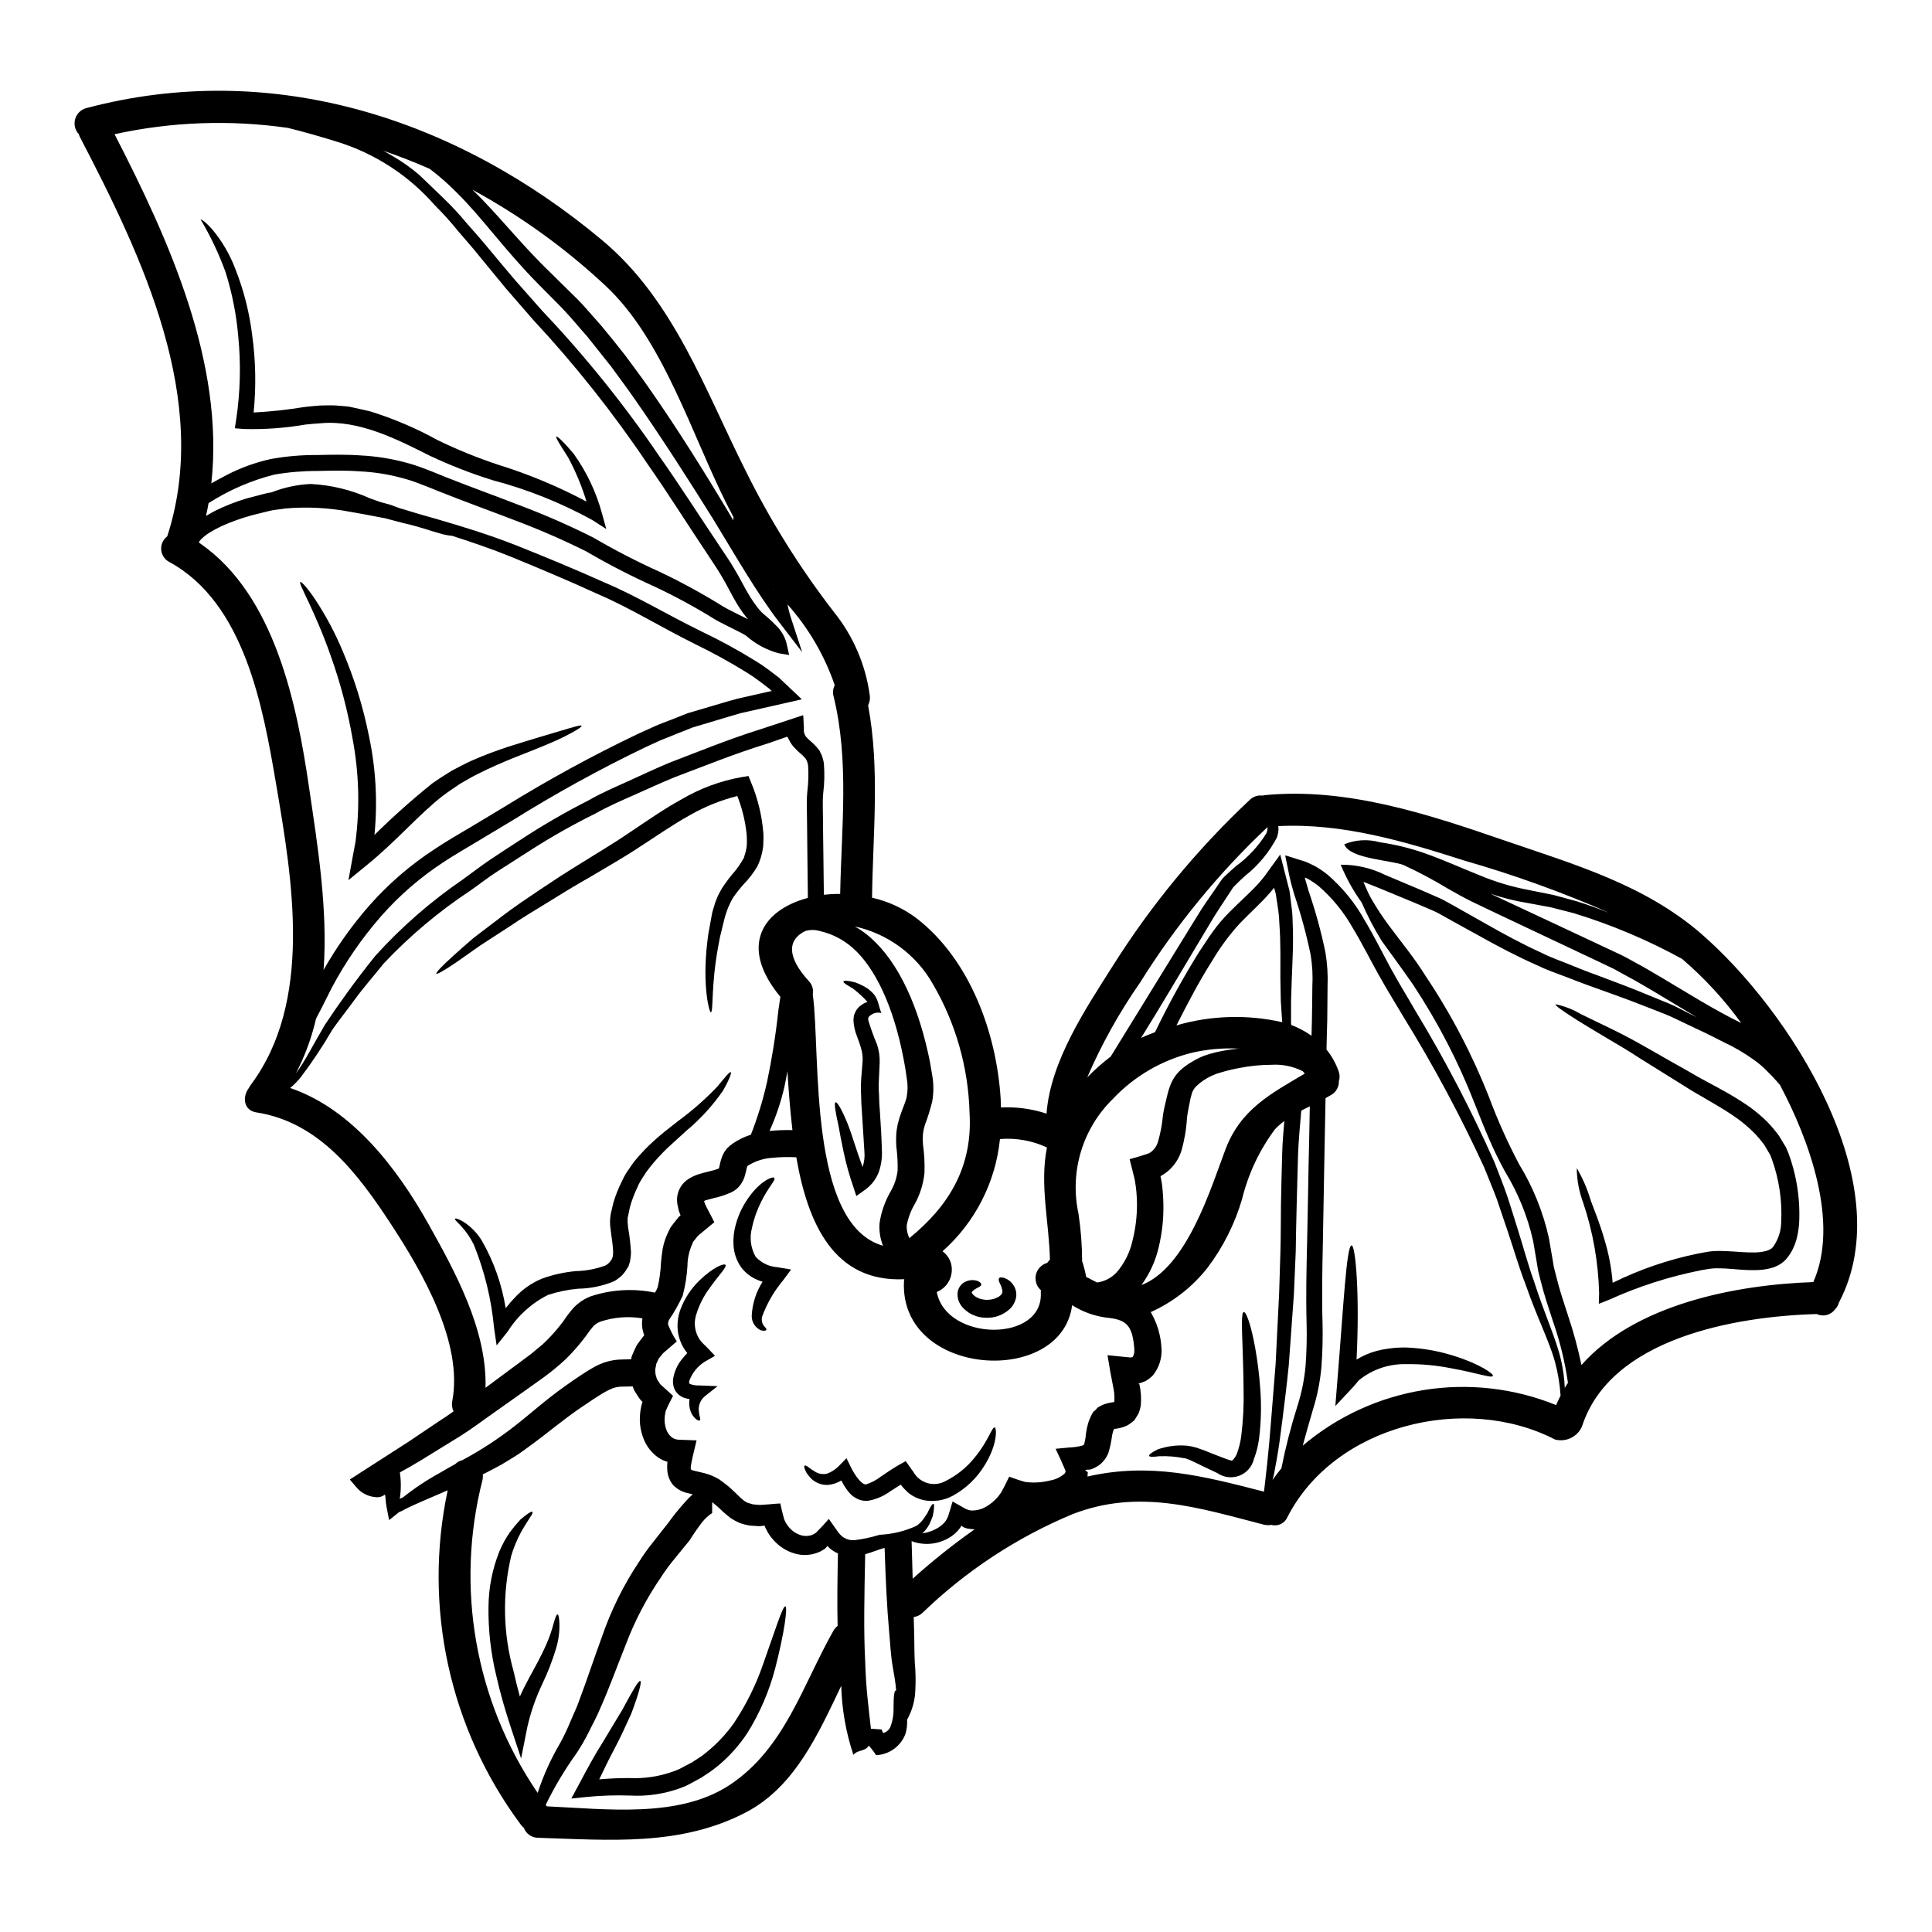 <?xml version="1.0" encoding="UTF-8"?>
<!-- Uploaded to: SVG Repo, www.svgrepo.com, Generator: SVG Repo Mixer Tools -->
<svg fill="#000000" width="800px" height="800px" version="1.1" viewBox="144 144 512 512" xmlns="http://www.w3.org/2000/svg">
 <g>
  <path d="m330.61 462.27c0 0.027-0.027-0.027 0 0.082l0.086 0.312 0.223 0.566c0.453 1.043 1.18 2.258 1.723 3.363l0.426 0.848 0.223 0.426c0 0.109-0.195 0.195-0.285 0.281l-1.328 1.102-2.598 2.148c-0.48 0.48-0.594 0.758-0.934 1.129l-0.426 0.508-0.25 0.594 0.008-0.004c-0.84 1.844-1.285 3.848-1.297 5.875-0.156 2.672-0.582 5.32-1.273 7.91-1.027 2.207-2.227 4.332-3.59 6.352-0.227 0.395-0.316 0.852-0.25 1.305 0.609 1.551 1.375 3.035 2.285 4.43-1.211 1.047-2.43 2.062-3.613 3.109-0.566 0.621-0.734 0.93-1.16 1.41l-0.676 1.473c-0.027 0.508-0.223 0.988-0.254 1.469h-0.004c-0.004 0.48 0.035 0.965 0.113 1.438 0.227 0.422 0.168 0.934 0.48 1.328l0.395 0.594c0.188 0.352 0.445 0.66 0.762 0.902 1.02 0.906 2.008 1.812 2.969 2.684-0.734 1.387-1.527 2.996-1.922 3.984-0.152 0.543-0.25 1.102-0.285 1.668-0.105 1.09 0.027 2.188 0.395 3.219 0.277 0.848 0.797 1.594 1.496 2.144 0.152 0.105 0.312 0.199 0.48 0.285l0.254 0.113c0.371 0.145 0.762 0.219 1.156 0.227l4.66 0.168c-0.367 1.523-0.703 3.023-1.074 4.519l-0.422 2.117-0.059 0.734c0.059 0.312 0 0.395 0.48 0.566 1.02 0.309 2.754 0.562 4.465 1.156v0.004c0.906 0.324 1.777 0.742 2.598 1.242 0.734 0.508 1.359 0.988 2.008 1.496 2.57 2.062 4.18 4.293 5.648 4.746 0.426 0.082 0.789 0.281 1.27 0.367 0.484 0.086 1.016 0.082 1.527 0.141 0.406 0.031 0.812 0.02 1.215-0.027l1.574-0.113c0.988-0.086 2.004-0.195 2.965-0.227 0.199 0.852 0.344 1.723 0.566 2.488l0.312 1.156-0.004-0.004c0.055 0.305 0.148 0.602 0.285 0.879 0.27 0.602 0.621 1.16 1.043 1.664 0.773 0.984 1.812 1.727 2.992 2.144 0.992 0.359 2.074 0.383 3.078 0.062 0.242-0.078 0.473-0.195 0.68-0.34l0.168-0.086 0.086-0.027 0.312-0.254 0.703-0.73c0.988-0.961 1.777-1.922 2.629-2.856 0.758 1.102 1.551 2.203 2.312 3.273h0.004c0.172 0.27 0.371 0.527 0.594 0.762 0.16 0.18 0.328 0.348 0.508 0.508 0.184 0.16 0.383 0.305 0.594 0.426 0.824 0.504 1.789 0.742 2.754 0.676 2.281-0.285 4.527-0.766 6.723-1.441 3.363-0.152 6.66-0.957 9.719-2.359 0.867-0.582 1.598-1.344 2.144-2.231 0.254-0.395 0.508-0.734 0.734-1.074 0.168-0.34 0.309-0.676 0.449-0.934 0.566-1.129 0.961-1.664 1.18-1.609 0.219 0.055 0.25 0.676 0.055 2.035-0.055 0.312-0.113 0.703-0.195 1.129-0.141 0.426-0.34 0.875-0.535 1.387l0.004-0.004c-0.484 1.25-1.25 2.371-2.234 3.277 1.215-0.164 2.391-0.535 3.473-1.102 0.859-0.422 1.637-0.996 2.289-1.695 0.477-0.527 0.84-1.141 1.07-1.809 0.395-1.242 0.789-2.512 1.156-3.84 0.934 0.539 1.895 1.074 2.883 1.637v-0.004c0.488 0.312 1.02 0.539 1.574 0.684 0.234 0.055 0.473 0.082 0.711 0.082 1.062 0.004 2.113-0.227 3.078-0.676 1.172-0.574 2.238-1.348 3.148-2.289 0.512-0.492 0.965-1.043 1.352-1.641l0.141-0.223c0.227-0.367 0.227-0.426 0.367-0.648l0.594-1.129c0.367-0.789 0.762-1.555 1.156-2.363 1.332 0.508 2.941 1.047 4.293 1.414l0.004-0.004c0.723 0.094 1.449 0.141 2.176 0.145 1.562-0.004 3.121-0.203 4.633-0.598 1.316-0.258 2.539-0.863 3.543-1.75 0.113-0.168 0.25-0.281 0.223-0.395 0.113-0.055 0-0.168 0.059-0.254 0.141 0.168-0.254-0.676-0.453-1.156l-0.707-1.637c-0.48-1.047-0.988-2.09-1.469-3.148l3.504-0.34c1.184-0.043 2.356-0.203 3.504-0.48 0.594-0.312 0.395-0.141 0.594-0.508 0.238-0.965 0.398-1.949 0.48-2.938 0.105-0.773 0.266-1.539 0.48-2.289 0.109-0.426 0.25-0.84 0.422-1.242 0.227-0.57 0.492-1.129 0.785-1.668l0.312-0.395c0.086-0.059 0.027-0.199 0.227-0.168l0.168-0.168 0.676-0.734 0.004-0.004c0.566-0.367 1.172-0.672 1.809-0.906 0.555-0.18 1.121-0.32 1.695-0.418 0.395-0.059 0.676-0.113 0.82-0.141 0.141-0.027 0.055 0 0.082-0.168v-0.004c0.078-1.145 0.004-2.297-0.227-3.422-0.285-1.441-0.535-2.852-0.82-4.289-0.254-1.5-0.508-2.996-0.762-4.523 1.895 0.199 3.785 0.395 5.707 0.566 0.129 0.035 0.262 0.043 0.395 0.027l0.199-0.027 0.34-0.055c0.055-0.086 0.027-0.059 0.082-0.086 0.332-0.691 0.461-1.469 0.367-2.231-0.508-6.297-2.172-7.656-7.477-8.164h-0.004c-3.047-0.418-5.981-1.457-8.613-3.051-0.141-0.082-0.227-0.168-0.367-0.254-2.797 21.809-45.734 19.07-44.574-6.211 0.012-0.219 0.039-0.438 0.086-0.652-18.531 0.848-25.535-14.52-28.613-32.316v0.004c-2.141-0.113-4.281-0.066-6.414 0.141-2.242 0.152-4.414 0.848-6.328 2.031l-0.25 0.199h-0.004c-0.133 0.406-0.234 0.82-0.309 1.242-0.086 0.312-0.141 0.68-0.312 1.215-0.172 0.648-0.438 1.266-0.785 1.836-0.656 1.176-1.676 2.109-2.91 2.656-1.48 0.672-3.031 1.18-4.625 1.516-0.621 0.168-1.215 0.312-1.695 0.453-0.27 0.062-0.535 0.16-0.785 0.281zm264.16-70.871c23.191 20.027 53.219 66.098 36.582 97.762-0.191 0.703-0.562 1.344-1.074 1.863-1.105 1.496-3.113 2.004-4.801 1.215-21.75 0.594-54.711 6.438-62.227 29.773-1.199 2.762-4.234 4.234-7.144 3.477-23.785-12.289-58.469-3.902-70.953 20.617l-0.004-0.004c-0.715 1.633-2.523 2.488-4.238 2.008-0.645 0.125-1.309 0.105-1.949-0.055-17.32-4.465-33.16-9.637-50.812-2.754-14.742 6.16-28.203 15.023-39.688 26.129-0.637 0.602-1.449 0.984-2.316 1.102 0.027 1.102 0.059 2.148 0.086 3.148 0.113 3.332 0.055 6.269 0.195 8.898 0.227 2.422 0.273 4.856 0.145 7.285-0.082 2.762-0.828 5.461-2.18 7.871 0.07 1.281-0.082 2.559-0.445 3.789-1.238 3.254-4.293 5.465-7.773 5.617-0.574-0.898-1.227-1.75-1.945-2.539-0.961 1.668-2.883 0.988-4.07 2.461v-0.004c-1.973-5.91-3.059-12.078-3.219-18.305-6.156 12.883-12.344 26.766-25.191 33.5-17.344 9.098-36.184 7.375-55.137 6.781-1.688 0-3.199-1.047-3.785-2.629-0.305-0.262-0.578-0.555-0.82-0.875-18.883-25.375-25.938-57.648-19.367-88.586-5.227 2.285-8.84 3.754-10.988 4.856-0.789 0.426-1.41 0.762-1.969 0.988-0.195 0.168-0.395 0.312-0.59 0.48l-1.969 1.574-0.508-2.57c-0.113-0.594-0.25-1.301-0.34-1.969-0.027-0.312-0.055-0.648-0.082-0.988-0.016-0.285-0.043-0.566-0.086-0.848l-0.086-0.395-0.48 0.312v-0.004c-0.625 0.359-1.352 0.488-2.059 0.367-1.945-0.16-3.742-1.086-5.004-2.57l-1.777-2.09 2.363-1.527c3.727-2.402 8.109-5.195 13.133-8.441 2.488-1.668 5.117-3.449 7.938-5.34 1.355-0.848 2.68-1.777 4.066-2.754v-0.004c-0.422-0.855-0.539-1.824-0.34-2.754 2.91-15.48-8.023-34.289-16.156-46.719-8.727-13.332-18.984-27.16-35.73-29.746-3.477-0.535-3.758-4.121-2.09-6.383v-0.004c0.145-0.27 0.305-0.531 0.48-0.785 16.609-22.148 11.188-54.152 6.805-79.828-3.473-20.426-8.359-48.047-28.34-58.895-1.215-0.648-2.012-1.875-2.113-3.25-0.102-1.371 0.504-2.703 1.605-3.527 11.695-36.043-6.75-74.316-23.16-105.84-0.109-0.227-0.195-0.461-0.254-0.707-1.016-1.07-1.395-2.594-0.996-4.012 0.395-1.422 1.508-2.527 2.93-2.914 49.348-13.105 98.184 2.754 136.77 35.031 19.012 15.902 27.16 39.574 38.047 61.18 6.543 13.223 14.391 25.758 23.418 37.426 5.051 6.305 8.301 13.859 9.402 21.863 0.164 0.938 0.016 1.906-0.422 2.754 3.148 16.809 1.27 33.926 1.043 50.988 4.293 0.961 8.328 2.828 11.836 5.477 14.168 10.988 21.188 30.449 22.258 47.906 0.027 0.734 0.059 1.469 0.059 2.203h0.004c4.094-0.199 8.191 0.355 12.086 1.637 1.016-13.871 10.34-27.738 17.484-39.039v0.004c10.195-16.199 22.422-31.027 36.383-44.121 0.887-0.871 2.125-1.289 3.359-1.129 0.199-0.027 0.371-0.086 0.566-0.113 21.723-2.117 43.297 5.027 63.555 12.004 18.445 6.336 37 11.648 52.086 24.668zm29.773 92.367c7.008-15.793-1.18-37.848-8.84-52.254-0.254-0.312-0.508-0.594-0.789-0.906-0.848-0.961-1.75-1.922-2.754-2.883-0.988-1.012-2.066-1.934-3.219-2.754-2.574-1.863-5.32-3.477-8.203-4.812-3.148-1.641-6.496-3.25-10.023-4.887-1.777-0.82-3.543-1.75-5.512-2.543-1.969-0.793-3.938-1.523-6.016-2.344-4.098-1.641-8.59-3.191-13.25-4.887-2.363-0.82-4.746-1.777-7.203-2.711s-5.027-1.805-7.543-3.051c-5.117-2.258-10.281-4.973-15.562-7.934-2.656-1.441-5.367-2.969-8.137-4.492l-2.09-1.18 0.004-0.004c-0.309-0.176-0.629-0.336-0.957-0.48l-1.074-0.48c-1.469-0.621-2.965-1.27-4.492-1.922-3.051-1.27-6.184-2.57-9.348-3.867-1.301-0.535-2.629-1.043-3.938-1.574-0.141-0.082-0.34-0.168-0.195 0.086l0.055 0.141 0.539 1.238c0.477 1.148 1.035 2.262 1.664 3.336 1.305 2.231 2.731 4.391 4.266 6.469 3.148 4.262 6.777 8.613 9.84 13.527v0.004c6.797 10.145 12.469 21 16.926 32.367 2.254 6.031 4.898 11.91 7.906 17.598 3.68 6.031 6.34 12.625 7.875 19.52 0.285 1.75 0.594 3.504 0.906 5.254l0.426 2.516 0.648 2.543c0.82 3.391 1.969 6.777 3.106 10.281h-0.004c1.445 4.281 2.629 8.648 3.543 13.074 14.219-16.086 40.789-21.285 61.445-21.988zm-32.594-71.043c0.617 0.312 1.156 0.594 1.777 0.879-3.867-2.258-7.602-4.578-11.273-6.75-2.43-1.387-4.769-2.856-7.172-4.098l-3.562-1.969-3.543-1.695c-4.856-2.289-9.582-4.519-14.168-6.691-4.633-2.172-9.156-4.328-13.559-6.41-2.176-1.043-4.348-2.09-6.5-3.106-2.144-1.074-4.293-2.258-6.297-3.418h0.004c-3.781-2.289-7.684-4.363-11.695-6.215-3.148-1.301-14.406-1.637-15.703-5.512 2.988-1.223 6.297-1.41 9.406-0.535 4.047 0.582 8.031 1.555 11.891 2.91 5.223 1.84 9.941 4.012 14.488 5.82 4.234 1.777 8.648 3.098 13.164 3.938 2.258 0.453 4.434 0.879 6.582 1.328 2.09 0.566 4.121 1.102 6.129 1.668 2.996 0.934 5.762 1.969 8.445 2.996v-0.004c-12.418-5.43-25.188-10.035-38.219-13.773-16.031-5.144-32.477-10.008-49.395-9.16l0.055 0.426c0.02 0.309 0.008 0.621-0.027 0.93-0.066 0.559-0.191 1.109-0.371 1.641-2.078 3.973-4.973 7.461-8.5 10.23-0.875 0.82-1.805 1.664-2.625 2.516-0.18 0.172-0.348 0.352-0.508 0.535l-0.508 0.789c-0.371 0.562-0.734 1.102-1.102 1.664-1.441 2.231-3.023 4.523-4.578 7.203-3.148 5.254-6.609 11.043-10.449 17.484-2.363 3.984-4.973 8.223-7.738 12.715 1.129-0.539 2.402-1.047 3.699-1.527 3.496-7.266 7.379-14.336 11.633-21.184 1.27-1.867 2.402-3.699 3.699-5.481 1.266-1.754 2.664-3.406 4.184-4.945 2.91-2.969 5.762-5.394 8.051-7.965l0.934-1.102c0.555-0.668 1.074-1.363 1.551-2.09 0.961-1.328 1.922-2.652 2.856-3.938l0.168-0.254 0.086-0.113v-0.004c0.012 0.039 0.02 0.078 0.027 0.117l0.141 0.535 0.285 1.074c0.168 0.707 0.367 1.414 0.535 2.117 0.367 1.387 0.703 2.754 1.043 4.07 0.141 0.621 0.426 1.496 0.453 1.836l0.168 1.215c0.086 0.82 0.199 1.609 0.285 2.363l-0.004-0.004c0.234 1.496 0.355 3.008 0.367 4.519 0.285 5.816-0.082 10.789-0.223 15.082-0.086 2.117-0.141 4.098-0.195 5.902l-0.004 4.965c-0.023 0.461-0.004 0.926 0.055 1.383 1.906 0.719 3.711 1.68 5.371 2.852 0.055-1.383 0.082-2.793 0.109-4.18 0.059-2.992 0.086-5.961 0.113-8.867 0.152-2.812 0.004-5.637-0.453-8.418-1.117-5.394-2.562-10.711-4.328-15.93l-0.562-2.008-0.285-0.988c-0.086-0.312-0.285-1.129-0.395-1.664l-0.73-3.562-0.367-1.777c0-0.141-0.086-0.367-0.031-0.395l0.426 0.113 0.879 0.281 3.418 1.074c0.586 0.16 1.152 0.387 1.691 0.676l1.305 0.621h-0.004c1.234 0.684 2.406 1.473 3.5 2.363 3.969 3.43 7.297 7.531 9.84 12.117 2.543 4.262 4.633 8.531 6.777 12.484 2.144 3.957 4.519 7.766 6.641 11.465v0.004c7.828 12.926 14.828 26.332 20.961 40.145 1.156 3.078 2.363 5.988 3.328 8.84 0.969 2.856 1.777 5.621 2.629 8.266 1.664 5.223 2.938 10.113 4.492 14.379 2.754 8.66 5.93 15.352 7.203 21.043 0.539 2.375 0.859 4.797 0.961 7.231 0.285-0.453 0.535-0.902 0.848-1.328h-0.004c-0.801-5.617-2.156-11.141-4.035-16.492-1.129-3.477-2.316-6.949-3.191-10.535l-0.676-2.684-0.453-2.754c-0.312-1.723-0.594-3.445-0.879-5.168v-0.004c-1.461-6.477-3.973-12.668-7.43-18.336-1.621-2.941-3.094-5.961-4.406-9.051-1.355-3.148-2.457-5.988-3.641-8.953v-0.004c-4.324-11.109-9.828-21.727-16.414-31.664-2.684-3.867-5.453-7.625-8.191-11.414-2.035-3.285-3.828-6.711-5.363-10.254-2.227-3.106-4.086-6.461-5.539-9.996 4.043-0.047 8.039 0.863 11.664 2.652 3.191 1.328 6.324 2.656 9.375 3.957 1.527 0.648 3.023 1.328 4.523 1.969l1.129 0.508c0.367 0.168 0.902 0.453 1.18 0.621l2.09 1.156c2.754 1.574 5.453 3.082 8.109 4.578 5.254 2.996 10.281 5.707 15.223 7.938 2.402 1.238 4.973 2.09 7.371 3.078 2.402 0.988 4.746 1.922 7.086 2.754 4.66 1.777 9.055 3.363 13.223 5.117 2.09 0.848 4.094 1.664 6.074 2.488 1.98 0.824 3.789 1.875 5.598 2.746zm13.5 2.402c-4.539-6.266-9.801-11.973-15.676-17.004-9.16-5.031-18.812-9.102-28.812-12.148-1.969-0.508-3.938-1.016-5.961-1.523-2.062-0.395-4.18-0.789-6.356-1.18-3.281-0.531-6.512-1.344-9.656-2.426 1.043 0.48 2.117 0.988 3.191 1.5 4.375 2.031 8.867 4.148 13.473 6.297l14.266 6.691c1.242 0.562 2.488 1.156 3.727 1.75s2.43 1.301 3.672 1.969c2.461 1.301 4.859 2.754 7.289 4.18 6.723 3.988 13.527 8.309 20.855 11.895zm-49.062 101.24c0.367-0.852 0.758-1.695 1.18-2.516h0.004c-0.195-3-0.688-5.969-1.469-8.871-1.441-5.391-4.828-11.918-7.824-20.645-1.695-4.293-3.051-9.125-4.828-14.352-0.879-2.598-1.812-5.309-2.754-8.137-1.02-2.793-2.262-5.621-3.422-8.59l-0.004 0.004c-6.262-13.609-13.344-26.824-21.211-39.574-2.203-3.699-4.492-7.398-6.781-11.492-2.289-4.094-4.348-8.266-6.805-12.316-2.352-4.168-5.398-7.902-9.008-11.043-0.93-0.734-1.91-1.391-2.941-1.969l-0.535-0.223-0.168-0.055c-0.113-0.059 0.027 0.168 0.027 0.25 0.285 1.047 0.594 2.09 0.906 3.148h-0.004c1.848 5.371 3.352 10.852 4.504 16.414 0.496 2.965 0.684 5.977 0.562 8.98-0.027 2.992-0.055 6.012-0.082 9.055-0.086 2.543-0.141 5.117-0.195 7.711v-0.004c1.398 1.73 2.488 3.691 3.219 5.793 0.312 0.836 0.332 1.754 0.055 2.602 0.055 1.484-0.719 2.875-2.008 3.613-0.48 0.285-1.016 0.594-1.523 0.879-0.113 5.762-0.223 11.605-0.34 17.625-0.117 6.695-0.238 13.559-0.367 20.59-0.141 7.086-0.312 14.039-0.086 21.469 0.086 3.703 0 7.477-0.285 11.355l0.004-0.004c-0.332 3.926-1.098 7.801-2.285 11.555-0.906 3.148-1.84 6.324-2.684 9.488l-0.004 0.004c9.152-7.746 20.242-12.84 32.078-14.734 11.836-1.895 23.965-0.516 35.074 3.988zm-65.277-79.176c-0.734 0.367-1.5 0.734-2.258 1.129-0.34 3.957-0.707 7.797-0.852 11.496-0.137 4.723-0.25 9.238-0.367 13.527-0.113 4.289-0.195 8.445-0.25 12.348-0.172 3.938-0.344 7.684-0.48 11.215-0.523 7-0.977 13.27-1.359 18.809-0.535 5.539-1.18 10.367-1.695 14.562-0.516 4.195-0.988 7.684-1.523 10.594-0.285 1.441-0.508 2.754-0.734 3.938-0.109 0.508-0.25 0.961-0.367 1.41 0.734-1.07 1.555-2.09 2.363-3.106l-0.004-0.004c1.117-5.606 2.547-11.148 4.281-16.598 1.117-3.504 1.836-7.121 2.144-10.789 0.262-3.644 0.348-7.289 0.254-10.93-0.199-7.289-0.031-14.715 0.137-21.648 0.168-6.93 0.254-13.84 0.395-20.535 0.133-5.281 0.23-10.391 0.316-15.418zm-1.328-8.66c-0.172-0.223-0.371-0.426-0.539-0.648-2.555-1.293-5.406-1.879-8.266-1.699-2.812 0.004-5.625 0.277-8.387 0.82-1.668 0.297-3.32 0.691-4.941 1.18-1.688 0.441-3.285 1.168-4.727 2.144-0.703 0.477-1.363 1.016-1.965 1.609-0.508 0.52-0.883 1.148-1.102 1.84-0.113 0.395-0.227 0.902-0.371 1.383l-0.34 1.695c-0.223 1.215-0.48 2.402-0.594 3.543h0.004c-0.176 2.934-0.676 5.836-1.496 8.66-0.613 1.91-1.715 3.633-3.191 4.996-0.387 0.363-0.805 0.695-1.246 0.992l-0.988 0.617h0.004c-0.043 0.02-0.078 0.039-0.117 0.059 0.059 0.223-0.027-0.539 0.395 1.969 0.23 1.801 0.363 3.609 0.395 5.426 0.078 3.84-0.34 7.68-1.242 11.414-0.832 3.617-2.391 7.027-4.574 10.027 12.059-4.606 18.445-25.844 22.258-35.93 4.023-10.676 12.105-14.828 21.031-20.109zm-5.992 21.102c0.086-2.754 0.312-5.621 0.566-8.535h0.004c-0.898 0.645-1.73 1.375-2.488 2.176-4.121 5.539-7.09 11.852-8.727 18.559-1.93 6.559-5.031 12.711-9.156 18.16-3.984 5.066-9.141 9.09-15.023 11.723 0.559 0.984 1.047 2.004 1.469 3.051 0.77 2.019 1.227 4.141 1.355 6.297 0.246 2.691-0.574 5.371-2.289 7.461-0.57 0.559-1.207 1.051-1.891 1.469l-1.574 0.59h-0.312v0.027l0.227 0.25h0.004c0.418 1.852 0.539 3.758 0.363 5.648-0.121 0.695-0.309 1.379-0.562 2.035-0.395 0.621-0.734 1.242-1.133 1.84-0.527 0.473-1.094 0.895-1.691 1.27-0.617 0.328-1.27 0.574-1.949 0.734-0.438 0.117-0.883 0.199-1.332 0.254-0.117 0.031-0.242 0.047-0.363 0.055-0.027 0-0.055 0.027-0.082 0.027-0.027 0 0 0-0.031 0.086-0.031 0.086-0.137 0.34-0.195 0.535h-0.004c-0.145 0.473-0.246 0.953-0.312 1.441-0.191 1.477-0.516 2.93-0.957 4.352-0.438 1.023-1.082 1.945-1.895 2.711-0.414 0.383-0.879 0.703-1.383 0.961-0.453 0.258-0.938 0.465-1.441 0.621-0.23 0.051-0.473 0.059-0.707 0.027l-0.676 0.113v0.055l0.676 0.539c-0.027 0.367-0.055 0.73-0.082 1.129 16.578-3.785 30.59-0.168 46.777 4.012 0.395-3.449 1.18-9.578 1.922-19.406 0.34-4.152 0.703-8.926 1.156-14.438 0.285-5.535 0.594-11.777 0.934-18.781 0.113-3.504 0.223-7.176 0.34-11.07 0.113-3.898 0.086-8.023 0.141-12.316 0.051-4.293 0.215-8.898 0.328-13.672zm0.027-34.715 0.004-0.004c-0.031-0.164-0.051-0.336-0.055-0.508-0.113-1.527-0.223-3.219-0.34-5.059-0.027-1.836-0.059-3.84-0.113-5.988-0.027-4.293 0.141-9.293-0.285-14.832v0.004c-0.043-1.43-0.184-2.856-0.418-4.269l-0.34-2.203-0.168-1.129c-0.023-0.164-0.062-0.324-0.117-0.48-0.141-0.426-0.254-0.961-0.367-1.215l-0.141 0.254-0.059 0.082-0.82 0.961c-2.484 2.883-5.391 5.422-8.078 8.223h0.004c-2.75 3.023-5.184 6.32-7.262 9.84-3.273 5.117-6.324 10.902-9.488 17.145 9.133-2.66 18.793-2.945 28.066-0.836zm-3.898-51.352-0.055-0.34 0.004-0.004c-12.965 12.215-24.301 26.047-33.727 41.156-5.496 7.891-10.191 16.312-14.012 25.141 1.93-1.992 4.008-3.836 6.215-5.512 9.098-14.777 16.695-27.086 22.906-37.203 1.555-2.57 3.305-5.027 4.887-7.312 0.395-0.566 0.789-1.129 1.156-1.695l0.594-0.848h0.004c0.258-0.297 0.531-0.578 0.82-0.848 0.988-0.961 1.949-1.781 2.856-2.574h-0.004c3.203-2.348 5.926-5.285 8.023-8.656 0.125-0.301 0.223-0.613 0.281-0.934 0-0.141 0.055-0.301 0.055-0.387zm-8.07 58.371c0.203-0.023 0.41-0.031 0.617-0.027-4.211-0.238-8.434 0.125-12.539 1.07-8.016 1.965-15.293 6.203-20.961 12.203-8.098 7.891-11.555 19.398-9.152 30.449 0.629 4.188 0.949 8.418 0.961 12.652 0.055 0.168 0.141 0.34 0.195 0.508h0.004c0.367 1.207 0.668 2.434 0.902 3.672 0.316 0.094 0.621 0.227 0.906 0.395 0.676 0.395 1.328 0.707 1.969 1.02 1.953-0.273 3.758-1.199 5.117-2.629 2.109-2.422 3.574-5.336 4.262-8.477 0.793-3.137 1.191-6.363 1.18-9.602-0.008-1.52-0.102-3.039-0.281-4.547l-0.168-1.074-0.086-0.621h-0.004c-0.07-0.41-0.164-0.816-0.277-1.215-0.371-1.527-0.762-3.023-1.129-4.519 1.523-0.395 2.992-0.852 4.461-1.332l0.539-0.195-0.004 0.004c0.074-0.012 0.141-0.039 0.199-0.082l0.285-0.172-0.004-0.004c0.188-0.105 0.359-0.238 0.508-0.395 0.684-0.598 1.188-1.367 1.469-2.231 0.703-2.375 1.168-4.816 1.387-7.285 0.223-1.473 0.535-2.754 0.82-3.938 0.141-0.621 0.285-1.242 0.453-1.867l-0.004 0.004c0.176-0.691 0.395-1.367 0.648-2.031 0.562-1.484 1.438-2.828 2.57-3.938 0.98-0.91 2.059-1.699 3.223-2.359 1.004-0.613 2.055-1.141 3.148-1.574 1.031-0.367 2.082-0.676 3.148-0.93 1.855-0.43 3.738-0.742 5.637-0.934zm-50.34 56.746c0.254-0.312 0.48-0.621 0.734-0.875-0.227-10.027-2.754-19.828-0.789-29.719l0.004 0.004c-3.887-1.812-8.18-2.582-12.457-2.234-1.16 11.477-6.598 22.094-15.223 29.746 1.668 1.199 2.598 3.176 2.453 5.227-0.133 2.473-1.688 4.641-3.981 5.562 2.516 13.195 28.34 13.445 27.57 0.141 0-0.223 0.027-0.422 0.027-0.621-1.508-1.332-1.863-3.543-0.852-5.281 0.562-0.945 1.457-1.641 2.512-1.949zm-19.207 70.59c-0.406 0-0.809-0.031-1.211-0.086-0.453-0.035-0.902-0.133-1.332-0.281-0.129-0.043-0.25-0.098-0.367-0.168-0.219-0.121-0.426-0.266-0.621-0.426-0.098 0.242-0.23 0.469-0.395 0.676-0.086 0.113-0.141 0.168-0.48 0.594l-0.906 0.906h0.004c-1.109 0.941-2.398 1.652-3.789 2.09-1.91 0.629-3.957 0.746-5.93 0.34-0.578-0.113-1.148-0.285-1.691-0.508 0.082 3.543 0.195 6.863 0.285 9.969h-0.004c5.215-4.691 10.703-9.066 16.438-13.105zm-17.32-77.145c10.367-8.414 16.836-18.809 15.961-33.188v-0.004c-0.316-12.02-3.66-23.762-9.715-34.148-4.41-7.797-11.93-13.344-20.676-15.258 0.934 0.52 1.832 1.105 2.684 1.754 7.738 5.902 13.473 17.176 16.719 31.809 0.426 1.867 0.762 3.758 1.074 5.762v-0.004c0.422 2.316 0.43 4.688 0.027 7.008-0.52 2.148-1.176 4.262-1.969 6.324l-0.34 1.301-0.172 1.18h0.004c-0.062 0.902-0.051 1.809 0.031 2.711 0.336 2.453 0.469 4.926 0.391 7.402-0.277 2.848-1.121 5.613-2.481 8.133-1.082 1.793-1.836 3.766-2.234 5.82-0.051 1.172 0.191 2.34 0.703 3.398zm-0.676-37.566c0.281-1.582 0.281-3.199 0-4.777-0.227-1.805-0.539-3.617-0.879-5.336-2.652-13.816-7.57-24.07-13.414-29.211h0.004c-2.481-2.199-5.473-3.746-8.703-4.488-1.262-0.379-2.606-0.391-3.871-0.027-4.547 2.172-5.195 6.609 0.879 13.25v-0.004c0.93 0.957 1.328 2.309 1.07 3.613-0.004 0.051 0.004 0.098 0.027 0.145 2.09 15.48-1.383 60.762 18.586 66.41v-0.004c-0.77-1.926-1.078-4.008-0.902-6.074 0.449-2.934 1.445-5.762 2.938-8.332 0.984-1.691 1.609-3.566 1.84-5.508 0.051-2.117-0.062-4.231-0.34-6.328-0.09-1.309-0.082-2.625 0.027-3.934 0.082-0.703 0.223-1.383 0.34-2.059l0.508-1.812c0.766-2.387 1.641-4.109 1.895-5.519zm-2.801 157.42c-0.004-0.047-0.012-0.094-0.027-0.141-0.141-1.867-0.508-3.898-0.961-6.527-0.453-2.629-0.594-5.734-0.906-9.152-0.562-6.215-0.902-13.418-1.18-21.945-0.145 0.023-0.289 0.062-0.426 0.113-1.328 0.367-2.856 1.043-4.723 1.551-0.227 10.934-0.426 20.367 0 28.34 0.168 7.008 0.961 12.855 1.523 17.91l2.824 0.199c0.141 0.422 0.395 0.848 0.395 0.93h0.031c0.41-0.09 0.789-0.281 1.102-0.562 0.293-0.219 0.531-0.5 0.707-0.82 0.664-1.641 0.98-3.402 0.93-5.172 0.027-3.019 0.109-4.723 0.676-4.723zm-14.848-211.08c0.309-17.488 2.457-35.195-1.75-52.371v-0.004c-0.27-0.98-0.16-2.031 0.309-2.934-2.707-7.898-6.965-15.18-12.516-21.414 0.191 1.02 0.434 2.031 0.734 3.023l3.148 9.633-6.172-8.051c-5.707-7.453-11.129-16.891-17.32-27.059-6.269-10.023-13.305-21.102-21.074-32.227-2.004-2.883-4.094-5.648-6.102-8.418-2.117-2.652-4.207-5.277-6.269-7.871-2.172-2.43-4.18-4.918-6.383-7.231-2.203-2.312-4.465-4.492-6.582-6.668-8.867-8.953-15.195-17.992-21.723-24.348v-0.004c-2.207-2.242-4.574-4.316-7.086-6.215-4.066-1.777-8.164-3.391-12.344-4.801 0.934 0.48 1.84 0.992 2.754 1.555l0.004-0.004c2.375 1.395 4.625 2.992 6.723 4.777 2.035 1.949 4.152 3.938 6.297 6.047v-0.004c2.227 2.129 4.332 4.383 6.297 6.75 2.062 2.363 4.266 4.801 6.356 7.371 2.09 2.57 4.348 5.168 6.609 7.871 2.312 2.598 4.688 5.281 7.117 8.051 11.41 12.027 21.82 24.961 31.129 38.672 5.254 7.426 10.336 15.422 15.875 23.672 1.359 2.09 2.797 4.066 4.125 6.41 1.383 2.258 2.457 4.574 3.754 6.691v0.004c0.625 1.031 1.305 2.031 2.035 2.988 0.711 0.977 1.559 1.84 2.516 2.57 1.082 0.922 2.109 1.902 3.078 2.941 1.137 1.27 1.934 2.805 2.316 4.465l0.621 2.82-2.856-0.48c-3.176-0.879-6.113-2.473-8.582-4.66-1.02-0.648-2.516-1.328-3.867-2.035-1.355-0.707-2.754-1.328-4.152-2.144h-0.004c-5.336-3.32-10.863-6.316-16.555-8.98-6.07-2.731-11.992-5.785-17.734-9.152-6.121-3.047-12.391-5.777-18.789-8.191-6.527-2.516-13.305-4.945-20.168-7.684-1.691-0.68-3.504-1.441-5.141-2.035-1.652-0.66-3.352-1.207-5.082-1.637-3.527-0.934-7.144-1.492-10.789-1.668-3.672-0.285-7.477-0.195-11.355-0.109-3.805-0.004-7.606 0.316-11.355 0.961-6.18 1.57-12.062 4.125-17.43 7.566-0.195 1.129-0.422 2.258-0.676 3.391 0.762-0.453 1.555-0.906 2.363-1.328h-0.004c2.723-1.352 5.559-2.469 8.477-3.332 1.469-0.395 2.992-0.789 4.519-1.18l-0.004-0.004c0.645-0.191 1.305-0.324 1.969-0.391 3.312-1.309 6.812-2.062 10.367-2.234 5.43 0.262 10.758 1.547 15.707 3.789 0.906 0.312 1.867 0.648 2.793 0.988l0.594 0.168 1.895 0.508 1.637 0.594c0.426 0.141 0.82 0.285 1.242 0.453l0.34 0.082c2.969 0.934 6.102 1.84 9.379 2.754 6.523 1.895 13.582 4.043 20.988 6.949 7.312 2.938 15.109 6.102 23.387 9.84 8.359 3.504 16.691 8.59 25.73 12.988v0.004c4.785 2.281 9.445 4.82 13.957 7.602 1.195 0.711 2.356 1.48 3.473 2.312l1.723 1.301 0.848 0.648 0.426 0.312 0.676 0.648 2.754 2.602 1.414 1.328 0.676 0.648 0.34 0.34c0.086 0.086 0.371 0.254 0.086 0.254-2.516 0.562-5.059 1.129-7.629 1.723-2.754 0.617-5.562 1.266-8.387 1.891-2.793 0.789-5.594 1.668-8.445 2.516-1.414 0.426-2.856 0.848-4.293 1.27-1.41 0.562-2.793 1.129-4.207 1.664-1.414 0.594-2.856 1.18-4.266 1.723-1.41 0.648-2.82 1.301-4.262 1.949l-0.004 0.004c-11.969 5.762-23.613 12.176-34.887 19.207-2.996 1.812-6.047 3.617-9.125 5.481-3.074 1.859-6.301 3.684-9.266 5.652-6.164 4.019-11.75 8.855-16.605 14.379-5.078 5.812-9.469 12.188-13.082 19.008-0.879 1.777-1.777 3.562-2.684 5.34-0.48 0.961-0.961 1.863-1.441 2.754v0.004c-1.168 5.059-2.969 9.953-5.363 14.562 0.027-0.059 0.082-0.113 0.109-0.168 2.289-3.023 4.41-7.371 7.629-12.797 3.477-5.227 7.711-11.215 13.277-18.164 6.891-7.637 14.664-14.426 23.152-20.234 2.363-1.695 4.723-3.543 7.285-5.281 2.562-1.738 5.312-3.477 8.066-5.281 5.863-3.848 11.938-7.367 18.191-10.535 3.219-1.863 6.723-3.363 10.281-4.973s7.176-3.332 10.961-4.914c7.711-2.941 15.703-6.242 24.375-8.953 2.312-0.762 4.66-1.527 7.035-2.316l3.246-1.074 0.82-0.281c0.059 0.258 0.09 0.523 0.086 0.785l0.082 1.664v0.004c0.059 0.609 0.066 1.223 0.027 1.832l0.141 0.512 0.059 0.25c0.195 0.285 0.223 0.566 0.59 0.879 0.48 0.621 1.574 1.328 2.57 2.484l0.762 0.934 0.566 1.156h0.008c0.289 0.73 0.496 1.488 0.621 2.262 0.215 2.621 0.156 5.258-0.172 7.871-0.227 2.285-0.059 4.883-0.059 7.453 0 2.57 0.059 5.281 0.086 7.871 0.055 3.731 0.082 7.656 0.141 11.641h0.004c1.43-0.16 2.871-0.238 4.312-0.227zm-0.594 174.76c-0.211-0.082-0.422-0.18-0.621-0.285-0.418-0.215-0.812-0.473-1.184-0.762l-0.312-0.25 0.004-0.004c-0.055-0.027-0.102-0.066-0.141-0.113-0.195-0.172-0.375-0.359-0.539-0.562-0.148 0.215-0.32 0.414-0.508 0.59l-0.145 0.145c-0.016 0-0.027 0.012-0.027 0.027l-0.027 0.031-0.34 0.195c-0.43 0.301-0.895 0.547-1.383 0.73-2.035 0.82-4.289 0.91-6.387 0.258-2.117-0.648-4.016-1.875-5.477-3.543-0.777-0.84-1.426-1.793-1.922-2.824-0.082-0.137-0.16-0.277-0.223-0.422l-0.086-0.227c-0.055-0.141-0.082-0.223-0.113-0.312h-0.004c-0.227-0.008-0.453 0.012-0.676 0.059l-0.34 0.027c-0.219 0.051-0.449 0.062-0.676 0.027l-2.363-0.168c-0.848-0.16-1.688-0.375-2.508-0.652-0.82-0.359-1.609-0.785-2.363-1.27-0.621-0.48-1.301-1.016-1.867-1.527-1.043-0.988-1.969-1.863-2.965-2.625l-0.141-0.086v2.856-0.004c-0.98 0.648-1.859 1.445-2.602 2.363-1.203 1.559-2.324 3.18-3.359 4.856-1.383 1.668-2.707 3.332-4.039 4.945-1.254 1.5-2.41 3.078-3.473 4.723-3.934 5.711-7.152 11.887-9.574 18.383-2.363 5.902-4.328 11.387-6.473 16.156-0.93 2.363-2.199 4.578-3.191 6.641v0.004c-0.953 1.902-2.019 3.754-3.191 5.531-3.113 4.328-5.856 8.91-8.191 13.703l0.254 0.426c15.648 0.676 35.082 3.273 48.582-5.734 14.492-9.664 19.18-26.297 27.371-40.762h0.004c0.285-0.512 0.668-0.965 1.129-1.328-0.145-5.856-0.055-12.238 0.086-19.215zm-8.109-201.92c0.285-2.277 0.352-4.574 0.199-6.863-0.055-0.43-0.168-0.848-0.34-1.246-0.09-0.152-0.168-0.312-0.223-0.48l-0.395-0.449c-0.535-0.68-1.551-1.305-2.598-2.488v0.004c-0.582-0.598-1.066-1.285-1.434-2.035l-0.312-0.594c-0.043-0.145-0.145-0.266-0.277-0.34-1.949 0.648-3.617 1.301-5.566 1.922-8.59 2.656-16.496 5.902-24.125 8.758-3.754 1.527-7.344 3.219-10.875 4.773-3.531 1.555-6.977 3.051-10.141 4.856h0.004c-6.184 3.051-12.18 6.453-17.965 10.199-2.754 1.75-5.394 3.445-7.992 5.117s-4.918 3.504-7.289 5.168h-0.004c-8.375 5.531-16.078 12.016-22.961 19.32-2.684 3.391-5.336 6.352-7.516 9.348-2.176 2.996-4.348 5.707-6.047 8.137h0.004c-2.516 4.336-5.289 8.512-8.305 12.512-0.863 1.094-1.836 2.086-2.91 2.969 16.387 5.562 28.305 21.211 36.555 35.871 7.172 12.797 15.672 28.273 15.223 43.582 1.949-1.469 3.938-2.941 6.043-4.492 1.723-1.27 3.504-2.57 5.312-3.938 0.93-0.648 1.664-1.355 2.539-2.062v0.008c0.863-0.664 1.676-1.391 2.434-2.176 1.566-1.578 3.019-3.269 4.348-5.055 0.797-1.207 1.676-2.359 2.625-3.445 1.25-1.324 2.769-2.359 4.457-3.035 5.523-1.859 11.441-2.211 17.145-1.02 0.309-0.457 0.555-0.949 0.734-1.469 0.473-2.051 0.754-4.141 0.848-6.242 0.082-1.18 0.25-2.625 0.48-3.984v0.004c0.293-1.539 0.797-3.031 1.496-4.434l0.539-1.102 0.73-0.988 1.469-1.84c0.18-0.137 0.352-0.289 0.508-0.453 0 0-0.027 0-0.055-0.082-0.141-0.426-0.312-0.734-0.453-1.215l-0.34-1.609h0.004c-0.477-2.594 0.648-5.219 2.852-6.664 0.883-0.578 1.844-1.023 2.856-1.332 0.789-0.25 1.496-0.422 2.144-0.59 1.07-0.223 2.121-0.523 3.148-0.906v-0.055c0.078-0.258 0.145-0.52 0.195-0.785 0.168-0.934 0.445-1.844 0.82-2.711 0.281-0.633 0.652-1.223 1.102-1.754 0.48-0.492 1.008-0.938 1.574-1.328 1.469-1.008 3.078-1.789 4.773-2.316 1.77-4.519 3.195-9.168 4.269-13.902 1.32-6.273 2.328-12.613 3.008-18.992 0.195-1.387 0.371-2.57 0.539-3.644-11.355-13.73-4.328-23.164 7.285-26.215-0.055-4.293-0.082-8.473-0.141-12.457-0.027-2.598-0.055-5.535-0.082-8.078-0.027-2.539-0.168-5.012 0.082-7.668zm-10.023 89.977c2.016-0.203 4.047-0.277 6.074-0.227-0.621-5.281-1.02-10.594-1.332-15.617-0.227 1.312-0.48 2.641-0.762 3.984v-0.004c-0.918 4.082-2.254 8.055-3.981 11.863zm1.043-143.44v-0.113c-0.031-0.035-0.07-0.062-0.113-0.082 0.047 0.059 0.086 0.125 0.113 0.199zm-1.102 26.977 0.648-0.113-0.535-0.539c-0.961-0.73-1.895-1.469-2.856-2.172-1.051-0.801-2.144-1.543-3.273-2.231-4.398-2.723-8.934-5.219-13.586-7.477-9.238-4.574-17.285-9.605-25.504-13.133-8.109-3.727-15.906-6.977-23.164-9.969-5.453-2.203-10.734-4.012-15.793-5.621v-0.004c-1.113-0.09-2.211-0.309-3.273-0.648-2.289-0.594-5.367-1.777-9.488-2.684-1.047-0.285-2.094-0.535-3.223-0.848-0.535-0.141-1.098-0.285-1.691-0.453-0.539-0.086-1.102-0.195-1.668-0.312-2.402-0.48-4.973-0.961-7.652-1.414l-0.004 0.004c-5.703-1.098-11.535-1.395-17.32-0.875-1.469 0.281-2.82 0.281-4.375 0.703-1.496 0.367-2.965 0.734-4.438 1.102-2.672 0.742-5.285 1.676-7.82 2.797-1.105 0.512-2.184 1.086-3.223 1.723-0.062 0.027-0.121 0.066-0.172 0.113-0.875 0.523-1.672 1.172-2.359 1.922-0.062 0.098-0.137 0.184-0.23 0.254-0.055 0.141-0.082 0.312-0.141 0.453v-0.004c0.105 0.078 0.219 0.145 0.34 0.199h0.059l-0.027 0.031c19.77 13.727 25.621 42.707 28.84 64.91 2.258 15.312 4.973 32.117 3.809 48.074 3.445-6.074 7.496-11.777 12.09-17.031 5.106-5.793 10.98-10.859 17.457-15.055 3.148-2.117 6.297-3.898 9.379-5.734 3.082-1.84 6.129-3.672 9.125-5.481 11.418-7.066 23.215-13.504 35.332-19.289 1.469-0.676 2.91-1.328 4.348-1.969 1.441-0.641 2.941-1.18 4.41-1.75 1.469-0.57 2.91-1.156 4.348-1.723 1.496-0.422 2.969-0.875 4.41-1.301 2.938-0.848 5.816-1.75 8.66-2.512 2.887-0.676 5.738-1.293 8.562-1.941zm-5.594-19.125v0.004c-0.266-0.273-0.512-0.566-0.734-0.875-0.863-1.094-1.652-2.246-2.359-3.449-1.387-2.312-2.484-4.66-3.727-6.723-1.156-2.062-2.656-4.18-3.984-6.242-5.512-8.246-10.562-16.301-15.742-23.699h-0.004c-9.133-13.609-19.332-26.473-30.508-38.469-2.457-2.824-4.856-5.594-7.176-8.266-2.234-2.711-4.406-5.356-6.523-7.934-2.09-2.629-4.211-5.004-6.242-7.371l0.004-0.004c-1.895-2.356-3.922-4.598-6.074-6.723-6.746-7.719-15.469-13.461-25.227-16.609-4.945-1.555-9.445-2.824-13.641-3.867-15.305-2.211-30.883-1.645-45.984 1.664 14.461 28.074 29.148 60.613 25.648 92.535 1.328-0.734 2.652-1.496 4.039-2.203h-0.004c3.727-1.93 7.688-3.363 11.781-4.262 4-0.719 8.055-1.07 12.117-1.051 3.938-0.082 7.824-0.168 11.754 0.113l-0.004 0.004c3.914 0.203 7.793 0.809 11.582 1.805 1.883 0.484 3.731 1.09 5.535 1.809 1.863 0.68 3.445 1.387 5.168 2.062 6.777 2.684 13.527 5.117 20.141 7.684 6.527 2.473 12.918 5.281 19.148 8.418 5.684 3.324 11.543 6.348 17.543 9.051 5.773 2.738 11.387 5.805 16.809 9.184 1.27 0.758 2.711 1.414 4.039 2.117 0.918 0.453 1.75 0.848 2.625 1.301zm-3.898-27.086c-0.621-1.18-1.242-2.363-1.836-3.543-9.211-18.301-16.809-43.527-32.035-57.738l0.004 0.004c-10.641-9.957-22.504-18.52-35.309-25.48 6.41 6.129 12.684 14.266 20.535 21.836 2.176 2.144 4.438 4.375 6.75 6.637 2.312 2.258 4.438 4.883 6.723 7.398 2.176 2.598 4.328 5.281 6.473 8.023 2.062 2.824 4.207 5.621 6.242 8.562 7.906 11.324 14.773 22.398 20.961 32.707 0.508 0.848 0.988 1.664 1.469 2.516 0-0.141-0.027-0.312-0.027-0.453h-0.004c0.008-0.156 0.023-0.312 0.055-0.469zm-10.801 258.96c-0.535-0.109-1.129-0.25-1.805-0.422-1.332-0.379-2.531-1.113-3.477-2.121-0.887-1.145-1.402-2.535-1.469-3.984-0.027-0.547-0.027-1.094 0-1.637l0.027-0.25c-0.027-0.086 0.059-0.227 0-0.254h-0.25l-0.059-0.027-0.73-0.285-0.004-0.004c-0.512-0.227-1.004-0.5-1.465-0.816-1.773-1.281-3.121-3.066-3.871-5.117-0.727-1.91-1.027-3.953-0.879-5.988 0.059-1.031 0.23-2.055 0.508-3.051 0.027-0.188 0.086-0.367 0.172-0.539l-0.395-0.367c-0.25-0.281-0.477-0.582-0.676-0.902l-0.852-1.328c-0.301-0.461-0.527-0.965-0.676-1.496-0.934 0.027-1.805 0.027-2.57 0.055-1.258-0.039-2.504 0.242-3.617 0.82-0.59 0.254-1.266 0.676-1.891 1.02-0.68 0.422-1.359 0.848-2.008 1.266-1.301 0.879-2.57 1.723-3.785 2.543-4.914 3.363-9.094 6.981-13.305 10-1.043 0.762-2.031 1.523-3.051 2.203-1.02 0.68-2.09 1.301-3.078 1.922-1.969 1.266-3.957 2.172-5.762 3.148-0.223 0.113-0.426 0.195-0.676 0.312 0.062 0.48 0.043 0.969-0.055 1.441-7.297 28.477-1.977 58.711 14.602 82.988 1.5-4.578 3.488-8.98 5.93-13.137 0.977-1.773 1.852-3.606 2.625-5.477 0.82-2.004 1.867-4.012 2.656-6.41 1.777-4.688 3.543-10.086 5.789-16.238l0.004-0.004c2.414-7.066 5.734-13.789 9.887-20 1.117-1.785 2.344-3.504 3.672-5.141 1.301-1.641 2.57-3.305 3.938-5.004v0.004c1.348-1.887 2.801-3.695 4.348-5.422 0.691-0.82 1.445-1.59 2.246-2.301zm-12.852-42.117h0.004c-0.004-0.02-0.016-0.039-0.031-0.055-0.188-0.555-0.34-1.121-0.449-1.695-0.16-0.914-0.16-1.844 0-2.758-3.707-0.613-7.504-0.324-11.074 0.848-0.746 0.266-1.418 0.699-1.969 1.27-0.719 0.848-1.391 1.734-2.008 2.66-1.602 2.129-3.356 4.141-5.254 6.016-1.809 1.68-3.715 3.258-5.703 4.723-1.84 1.328-3.672 2.598-5.422 3.867-3.504 2.488-6.836 4.848-10 7.086-3.148 2.285-6.156 4.406-9.125 6.129-2.91 1.805-5.676 3.504-8.246 5.086-1.895 1.156-3.727 2.172-5.481 3.148 0.344 2.324 0.332 4.688-0.031 7.008 0.312-0.141 0.621-0.312 0.879-0.422 3.117-2.477 6.445-4.676 9.941-6.578 1.215-0.734 2.543-1.469 3.938-2.258 0.492-0.5 1.121-0.844 1.805-0.988 4.914-2.633 9.594-5.688 13.98-9.125 3.84-2.969 7.992-6.781 13.223-10.48 1.301-0.93 2.652-1.891 4.039-2.793 0.707-0.453 1.414-0.906 2.148-1.387 0.82-0.453 1.551-0.934 2.484-1.383 2.008-0.977 4.207-1.496 6.438-1.527 0.879-0.027 1.668-0.055 2.43-0.055 0.059-0.254 0.113-0.539 0.168-0.789 0.395-0.988 0.852-1.969 1.332-2.941 0.562-0.82 1.355-1.836 1.836-2.457 0.047-0.062 0.102-0.09 0.133-0.148z"/>
  <path d="m617.84 449.3c2.289 6.062 3.293 12.539 2.941 19.012-0.117 1.488-0.375 2.961-0.762 4.402-0.238 0.766-0.531 1.512-0.879 2.234-0.344 0.742-0.77 1.441-1.27 2.09l-0.312 0.367-0.141 0.199-0.141 0.168-0.027 0.027-0.059 0.055-0.141 0.141v0.004c-0.34 0.332-0.707 0.633-1.098 0.902-0.746 0.48-1.555 0.855-2.402 1.102-1.441 0.406-2.938 0.605-4.438 0.594-2.797 0.059-5.309-0.285-7.711-0.422-0.594-0.031-1.18-0.059-1.75-0.059s-0.934-0.027-1.609 0.027c-1.129 0.059-2.258 0.344-3.391 0.512-8.367 1.668-16.52 4.289-24.293 7.82l-2.656 1.047 0.086-2.824v-0.004c-0.211-8.137-1.629-16.199-4.211-23.922-1.105-2.945-1.688-6.062-1.719-9.211 1.586 2.691 2.828 5.566 3.699 8.562 1.043 2.793 2.43 6.156 3.613 10.281 1.152 3.758 1.895 7.633 2.203 11.551 7.16-3.535 14.746-6.137 22.57-7.738 1.215-0.195 2.43-0.508 3.699-0.621 0.566-0.055 1.414-0.086 2.062-0.086 0.648 0 1.301 0.031 1.969 0.059 2.543 0.113 5.031 0.395 7.344 0.34 1.066 0 2.125-0.145 3.148-0.426 0.398-0.121 0.777-0.289 1.133-0.508 0.195-0.082 0.254-0.25 0.395-0.34l0.059-0.027v-0.027l0.082-0.086 0.285-0.395h-0.004c1.219-1.836 1.887-3.984 1.922-6.188 0.297-5.754-0.57-11.512-2.543-16.926l-0.367-0.93-0.027-0.059-0.113-0.168-0.285-0.48-1.102-1.895c-0.746-1.012-1.547-1.98-2.398-2.906-1.832-1.875-3.856-3.551-6.043-5-4.328-2.938-8.98-5.254-13.105-7.938-4.098-2.57-7.91-4.945-11.414-7.117-3.449-2.258-6.641-4.125-9.445-5.762-2.805-1.637-5.199-3.148-7.148-4.328-3.898-2.461-5.988-3.957-5.816-4.266l-0.004-0.004c2.359 0.488 4.621 1.367 6.691 2.598 2.062 1.02 4.633 2.258 7.574 3.672s6.297 3.148 9.84 5.199c3.543 2.051 7.477 4.234 11.695 6.637 4.098 2.461 8.785 4.606 13.531 7.684 2.492 1.566 4.805 3.402 6.891 5.481 1.109 1.16 2.137 2.398 3.078 3.699l1.129 1.895 0.285 0.453 0.141 0.254 0.055 0.055 0.168 0.312 0.059 0.141z"/>
  <path d="m529.29 503.31c6.922 2.176 10.629 4.801 10.34 5.336-0.312 0.648-4.375-0.848-11.16-2.059-3.887-0.77-7.844-1.133-11.809-1.074-4.492-0.121-8.883 1.352-12.398 4.152-0.562 0.535-0.988 1.18-1.523 1.75l-4.859 5.195 0.539-6.75c1.637-19.828 2.402-35.816 3.781-35.816 1.02 0.059 2.176 12.855 1.301 30.254 1.652-1.016 3.438-1.785 5.309-2.289 2.574-0.648 5.219-0.953 7.871-0.906 4.285 0.168 8.523 0.91 12.609 2.207z"/>
  <path d="m477.97 511.89c0.352 4.473 0.246 8.969-0.312 13.418-0.242 1.836-0.699 3.637-1.359 5.367-0.484 2.019-1.938 3.672-3.879 4.41-1.945 0.738-4.125 0.473-5.832-0.711-1.18-0.535-2.289-1.074-3.332-1.574-1.043-0.5-2.008-0.988-2.969-1.441h-0.004c-0.711-0.355-1.445-0.656-2.199-0.902h-0.199c-2.191-0.441-4.43-0.625-6.664-0.539-1.555 0.195-2.543 0.227-2.684-0.082-0.141-0.312 0.621-0.906 2.258-1.723 2.375-0.832 4.891-1.18 7.398-1.016 1.188 0.098 2.356 0.352 3.477 0.758 1.074 0.371 2.144 0.762 3.219 1.215s2.203 0.848 3.363 1.301c0.566 0.223 1.129 0.426 1.668 0.594 0.223 0.055 0.395 0.082 0.562 0.141 0.668-0.574 1.16-1.328 1.414-2.176 0.5-1.402 0.848-2.852 1.043-4.328 0.52-4.16 0.727-8.352 0.621-12.539-0.027-3.938-0.168-7.477-0.25-10.508-0.227-6.016-0.34-9.719 0.281-9.84 0.68-0.141 1.969 3.5 3.055 9.516h-0.004c0.633 3.527 1.074 7.086 1.328 10.66z"/>
  <path d="m412.83 485.02c0.488 0.93 0.625 2 0.395 3.023-0.25 1.133-0.852 2.16-1.719 2.938-1.711 1.547-3.969 2.348-6.269 2.231-0.629 0.004-1.258-0.07-1.867-0.223-0.477-0.117-0.941-0.277-1.387-0.48-0.578-0.219-1.121-0.523-1.609-0.906-0.469-0.324-0.895-0.703-1.27-1.129-0.828-0.91-1.309-2.078-1.355-3.309-0.055-1.23 0.508-2.41 1.496-3.148 1.105-0.773 2.508-0.98 3.785-0.566 0.676 0.285 1.016 0.621 1.016 0.961 0.086 0.648-2.035 1.047-2.516 2.09-0.082 0.086 0.824 1.805 3.84 1.969h0.004c1.156 0.043 2.305-0.238 3.305-0.82 0.762-0.562 0.934-0.789 0.988-1.469-0.113-0.73-0.352-1.438-0.703-2.09-0.285-0.594-0.395-1.074-0.195-1.355 0.195-0.281 0.648-0.285 1.41-0.059l-0.004 0.004c1.152 0.414 2.102 1.254 2.656 2.34z"/>
  <path d="m407.58 522.29c0.566-0.031 0.879 4.375-2.625 9.996v0.004c-2.051 3.383-4.953 6.172-8.418 8.078-2.328 1.27-5.019 1.699-7.625 1.215-1.434-0.297-2.781-0.906-3.957-1.781-0.832-0.707-1.586-1.496-2.258-2.359-0.906 0.566-1.812 1.18-2.754 1.75-1.68 1.238-3.609 2.086-5.652 2.488-1.312 0.199-2.656-0.102-3.754-0.848-0.492-0.281-0.93-0.645-1.301-1.074-0.344-0.34-0.648-0.719-0.906-1.129-0.523-0.719-0.977-1.484-1.352-2.289-1.078 0.656-2.289 1.059-3.543 1.18-1.695 0.078-3.344-0.559-4.547-1.754-0.426-0.48-0.789-0.934-1.074-1.328v0.004c-0.188-0.316-0.348-0.648-0.48-0.992-0.223-0.59-0.281-0.93-0.109-1.043 0.168-0.113 0.48 0 0.961 0.367 0.25 0.168 0.535 0.395 0.875 0.648h-0.004c0.379 0.207 0.75 0.434 1.102 0.68 0.891 0.508 1.938 0.664 2.938 0.449 1.32-0.473 2.504-1.266 3.449-2.301l1.777-1.812 1.18 2.402c1.074 2.231 3.148 5.059 4.211 4.465l0.004-0.004c1.328-0.438 2.57-1.105 3.672-1.965 1.441-0.988 3.051-2.09 4.769-3.078l1.867-1.047 1.387 1.969 0.621 0.852v-0.004c0.809 1.477 2.176 2.562 3.797 3.019 1.617 0.457 3.352 0.242 4.812-0.59 2.93-1.473 5.516-3.551 7.574-6.102 3.754-4.508 4.633-8.18 5.363-8.066z"/>
  <path d="m377.56 412.47c-1.016-0.27-2.094-0.039-2.91 0.621-0.59 0.449-0.562 0.59-0.562 1.211h-0.004c0.664 2.231 1.453 4.418 2.363 6.555 0.5 1.539 0.727 3.156 0.676 4.773-0.055 1.387-0.141 2.793-0.195 4.266-0.09 1.414-0.082 2.828 0.027 4.238 0.027 1.387 0.082 2.856 0.223 4.41 0.254 3.543 0.453 7.203 0.539 10.531 0.078 1.922-0.223 3.84-0.875 5.652-0.723 1.82-1.953 3.398-3.543 4.543l-2.363 1.695-0.848-2.602 0.004 0.004c-1.035-2.961-1.875-5.984-2.516-9.055-0.59-2.711-1.016-5-1.355-6.945-0.848-3.785-1.215-6.047-0.789-6.242 0.43-0.195 1.609 1.836 3.148 5.535 1.18 2.969 2.344 7.086 4.012 11.609h0.004c0.449-1.316 0.613-2.715 0.48-4.098-0.195-3.305-0.426-6.777-0.648-10.336-0.141-1.527-0.199-3.109-0.227-4.723h-0.004c-0.082-1.527-0.062-3.055 0.059-4.578 0.109-1.441 0.223-2.852 0.34-4.234 0.074-1.094-0.039-2.195-0.34-3.25-0.285-1.129-0.734-2.289-1.18-3.504v0.004c-0.523-1.328-0.828-2.731-0.902-4.156 0.016-0.434 0.062-0.867 0.141-1.297 0.137-0.453 0.324-0.891 0.562-1.301 0.254-0.371 0.535-0.723 0.848-1.047l0.934-0.676c0.383-0.23 0.793-0.418 1.215-0.566-0.426-0.535-0.961-0.988-1.387-1.441-0.77-0.75-1.59-1.449-2.453-2.09-1.637-0.988-2.629-1.551-2.516-1.863s1.215-0.285 3.109 0.223v0.004c1.215 0.43 2.371 1.008 3.441 1.723 2.75 2.137 2.356 3.269 3.492 6.406z"/>
  <path d="m353.66 480.43-2.117 2.856c-2.398 2.856-4.281 6.106-5.566 9.602-0.211 0.789-0.086 1.625 0.344 2.316 0.508 0.594 0.902 0.961 0.758 1.215-0.141 0.254-0.562 0.34-1.469 0.113-1.457-0.668-2.394-2.125-2.398-3.731 0.137-3.242 1.129-6.391 2.879-9.121-0.449-0.137-0.891-0.297-1.324-0.48-1.742-0.715-3.254-1.887-4.383-3.391-1.223-1.762-1.918-3.84-2.004-5.984-0.09-1.812 0.121-3.629 0.625-5.371 0.77-2.809 2.086-5.438 3.867-7.738 2.969-3.938 6.074-5.086 6.328-4.547 0.422 0.59-1.613 2.457-3.504 6.352v0.004c-1.109 2.199-1.926 4.535-2.43 6.949-0.668 2.543-0.32 5.246 0.961 7.543 1.457 1.617 3.481 2.617 5.652 2.793z"/>
  <path d="m352.16 569.71c0.535 0.168-0.141 6.469-2.754 16.531-1.582 5.992-4.047 11.715-7.316 16.977-2.07 3.141-4.57 5.973-7.43 8.418-0.789 0.617-1.609 1.328-2.402 1.863-0.793 0.535-1.555 1.047-2.363 1.574-0.988 0.566-1.836 0.988-2.754 1.496h0.004c-0.914 0.512-1.871 0.945-2.856 1.301-4.281 1.562-8.832 2.231-13.383 1.969-3.797-0.129-7.602-0.004-11.383 0.367l-4.125 0.426 1.867-3.449c2.258-4.262 4.375-8.191 6.473-11.465 1.969-3.305 3.727-6.188 5.168-8.59 2.684-4.973 4.328-7.871 4.773-7.656 0.445 0.215-0.395 3.391-2.402 8.703-1.18 2.57-2.629 5.844-4.438 9.266-1.328 2.484-2.656 5.223-4.039 8.105 2.652-0.223 5.391-0.367 8.105-0.34 3.969 0.176 7.938-0.438 11.668-1.805 0.844-0.289 1.656-0.656 2.426-1.102 0.789-0.395 1.574-0.82 2.316-1.215l2.363-1.523c0.758-0.508 1.355-1.047 2.031-1.574v-0.004c2.543-2.121 4.801-4.559 6.719-7.254 3.238-4.828 5.84-10.051 7.742-15.539 3.391-9.52 5.254-15.676 5.988-15.48z"/>
  <path d="m346.29 364.76c0.113 1.102-0.027 2.312-0.027 3.445-0.145 1.172-0.398 2.328-0.766 3.449-0.211 0.621-0.457 1.234-0.73 1.832l-0.789 1.27v0.004c-0.598 0.883-1.25 1.734-1.949 2.543-1.23 1.285-2.375 2.652-3.418 4.098-0.457 0.645-0.844 1.336-1.156 2.062-0.359 0.695-0.66 1.426-0.902 2.172l-0.344 1.02-0.312 1.18c-0.195 0.789-0.367 1.574-0.562 2.312v0.004c-0.387 1.41-0.695 2.844-0.93 4.293-2.062 10.875-1.27 17.766-2.035 17.828-0.367 0.082-2.285-6.754-0.961-18.363 0.148-1.5 0.375-2.988 0.68-4.465 0.141-0.762 0.281-1.527 0.422-2.312l0.227-1.215c0.141-0.594 0.25-0.906 0.395-1.387 0.488-1.848 1.25-3.606 2.262-5.223 1.062-1.613 2.234-3.152 3.5-4.606 0.547-0.676 1.043-1.383 1.496-2.117l0.762-1.27 0.004-0.004c0.07-0.336 0.164-0.664 0.281-0.988 0.254-0.809 0.414-1.641 0.48-2.488 0.039-0.93 0.02-1.863-0.055-2.793-0.363-3.457-1.191-6.848-2.461-10.086-4.359 1.094-8.547 2.777-12.453 5-4.664 2.57-9.012 5.648-13.418 8.473-4.41 2.938-8.758 5.363-12.824 7.793-2.062 1.18-4.07 2.363-5.992 3.504-1.922 1.18-3.781 2.316-5.566 3.422-3.586 2.199-6.977 4.234-9.91 6.242-2.996 1.949-5.707 3.699-8.082 5.25-2.348 1.668-4.352 3.082-6.016 4.238-3.332 2.258-5.281 3.391-5.484 3.148-0.199-0.238 1.332-1.891 4.328-4.602 1.5-1.359 3.332-2.996 5.512-4.859 2.285-1.75 4.914-3.727 7.793-5.93 2.883-2.203 6.188-4.434 9.719-6.805 1.777-1.156 3.617-2.402 5.512-3.644 1.895-1.242 3.902-2.43 5.902-3.699 4.043-2.543 8.391-5.086 12.57-7.965 4.262-2.82 8.699-5.988 13.641-8.699l0.012-0.004c4.906-2.891 10.293-4.879 15.902-5.875l1.812-0.285 0.676 1.668h-0.004c1.793 4.277 2.894 8.812 3.262 13.434z"/>
  <path d="m337.67 428.14c0.25 0.141-0.371 1.922-2.062 4.883v0.004c-2.727 3.949-5.977 7.516-9.664 10.59-1.07 0.988-2.231 2.035-3.418 3.109h0.004c-1.215 1.062-2.375 2.184-3.477 3.363-1.23 1.281-2.383 2.641-3.445 4.062-0.539 0.648-0.934 1.414-1.414 2.117l0.004 0.004c-0.504 0.742-0.93 1.531-1.273 2.359-0.793 1.648-1.445 3.359-1.949 5.117-0.195 1.016-0.426 2.035-0.648 3.051-0.039 0.801 0 1.605 0.109 2.402 0.398 2.231 0.66 4.484 0.789 6.75-0.031 0.805-0.125 1.609-0.281 2.398l-0.254 0.789-0.055 0.195v0.059l-0.168 0.34v0.027l-0.086 0.113-0.312 0.48c-0.391 0.66-0.867 1.27-1.414 1.809-0.574 0.5-1.188 0.953-1.836 1.352-3.059 1.285-6.34 1.965-9.656 2.008-2.691 0.246-5.348 0.793-7.914 1.637-4.371 2.184-8.062 5.527-10.668 9.66l-2.969 3.727-0.676-4.578c-0.699-7.574-2.5-15.004-5.344-22.059-0.902-1.855-2.07-3.57-3.473-5.082-1.047-1.074-1.695-1.641-1.527-1.84 0.168-0.195 0.906 0.027 2.258 0.82h0.004c1.941 1.266 3.578 2.945 4.801 4.914 3.191 5.555 5.344 11.641 6.356 17.965 0.676-0.848 1.355-1.691 2.176-2.543h0.004c2.035-2.293 4.566-4.098 7.398-5.281 2.898-1.047 5.914-1.719 8.98-2.004 2.703-0.055 5.375-0.562 7.91-1.5 0.633-0.352 1.16-0.867 1.527-1.496l0.168-0.223 0.25-0.789c0.059-0.453 0-0.566 0.059-0.906 0-1.836-0.426-3.957-0.676-6.215v0.004c-0.203-1.305-0.195-2.637 0.027-3.938 0.223-1.02 0.48-2.035 0.703-3.023h0.004c0.617-2.109 1.441-4.152 2.457-6.102 0.426-0.957 0.953-1.867 1.578-2.711 0.621-0.848 1.129-1.75 1.812-2.516h-0.004c1.18-1.41 2.43-2.762 3.754-4.039 1.359-1.301 2.684-2.457 3.957-3.477 1.27-1.02 2.516-2.004 3.699-2.91v0.004c3.707-2.723 7.168-5.766 10.34-9.098 2.035-2.484 3.223-3.953 3.535-3.785z"/>
  <path d="m336.26 479.21c0.422 0.59-1.75 2.625-4.328 6.324-1.504 2.043-2.648 4.328-3.394 6.75-0.859 2.543-0.324 5.352 1.414 7.402 0.395 0.426 0.852 0.824 1.242 1.215l2.285 2.402-2.598 1.496 0.004-0.004c-1.922 1.172-3.394 2.953-4.18 5.059-0.141 0.426-0.027 0.566-0.086 0.648 0 0.027-0.027 0.113 0.227 0.254v0.004c0.773 0.305 1.602 0.438 2.43 0.395l4.887 0.195-3.477 2.754v0.004c-1.152 1.012-1.707 2.551-1.465 4.066 0.082 1.129 0.59 2.09 0.223 2.258-0.254 0.113-1.043-0.027-2.035-1.574v0.004c-0.52-0.934-0.781-1.984-0.758-3.051 0-0.352 0.027-0.699 0.082-1.043-0.473-0.062-0.934-0.164-1.387-0.312-1.078-0.375-1.973-1.141-2.512-2.148-0.465-0.996-0.602-2.113-0.395-3.191 0.324-1.723 1.051-3.34 2.125-4.723 0.492-0.629 1.02-1.234 1.574-1.812-1.352-1.652-2.215-3.648-2.496-5.762-0.242-1.977 0-3.984 0.703-5.848 1.078-2.883 2.789-5.488 5.004-7.625 3.606-3.519 6.574-4.633 6.91-4.137z"/>
  <path d="m303.57 280.19 1.102 4.012-3.59-2.316v-0.004c-8.379-4.625-17.297-8.195-26.551-10.629-5.676-1.773-11.227-3.938-16.605-6.469-8.758-4.406-18.871-9.574-28.98-8.613-1.332 0.109-2.629 0.168-3.984 0.34-5.391 0.93-10.859 1.328-16.328 1.18l-2.402-0.195 0.367-2.363c1.086-7.281 1.266-14.672 0.539-22-0.496-5.773-1.621-11.477-3.359-17.004-1.758-4.852-3.969-9.527-6.609-13.957 0.168-0.109 1.387 0.68 3.191 2.754 2.535 3.062 4.547 6.519 5.961 10.234 2.242 5.637 3.754 11.535 4.496 17.559 0.953 6.824 1.086 13.738 0.395 20.594 4.43-0.227 8.844-0.699 13.219-1.414 1.387-0.195 2.856-0.285 4.293-0.426 1.496-0.027 2.996-0.113 4.519 0l2.289 0.195 0.59 0.059 0.145 0.004 0.312 0.055 0.254 0.055 1.043 0.227c1.414 0.312 2.856 0.621 4.266 0.961 6.207 1.934 12.199 4.492 17.887 7.637 5.152 2.5 10.465 4.66 15.898 6.465 8.129 2.516 16 5.797 23.504 9.801-1.234-4.066-2.871-8.004-4.891-11.746-2.117-3.332-3.363-5.227-3.106-5.481 0.195-0.199 1.895 1.328 4.574 4.519 3.453 4.828 6.016 10.238 7.562 15.969z"/>
  <path d="m298.12 336.34c0.137 0.285-1.5 1.332-4.633 2.91-3.133 1.578-7.871 3.422-13.586 5.68-2.856 1.18-5.93 2.484-9.125 4.098-1.609 0.758-3.109 1.719-4.723 2.598-1.551 1.043-3.418 2.285-4.828 3.363-6.297 4.945-12.176 11.891-19.883 18.16l-5 4.098 1.18-6.473c0.227-1.211 0.453-2.402 0.676-3.613 1.203-9.109 0.945-18.355-0.762-27.383-1.301-7.477-3.238-14.832-5.793-21.977-4.289-12.258-8.66-19.148-8.051-19.574 0.254-0.141 1.695 1.328 3.785 4.41v-0.004c2.918 4.394 5.41 9.055 7.441 13.922 3.078 7.223 5.406 14.738 6.945 22.438 1.84 8.625 2.336 17.488 1.469 26.266 4.887-4.812 10.008-9.375 15.352-13.672 1.922-1.355 3.445-2.285 5.168-3.363 1.84-0.93 3.617-1.922 5.336-2.68 3.449-1.527 6.691-2.684 9.664-3.672 5.988-1.895 10.762-3.277 14.066-4.266 3.309-0.988 5.16-1.543 5.301-1.266z"/>
  <path d="m292.25 574.23c0.066 2.266-0.242 4.523-0.906 6.691-0.973 3.215-2.191 6.348-3.644 9.375-1.715 3.613-3.035 7.402-3.934 11.301l-1.668 8.418-2.711-8.195c-1.41-4.262-2.793-8.922-3.898-13.867-1.426-5.906-2.109-11.973-2.035-18.047 0.031-5.055 1.008-10.055 2.879-14.746 0.75-1.801 1.688-3.516 2.801-5.117 0.871-1.168 1.805-2.289 2.793-3.359 1.84-1.555 2.941-2.258 3.148-2.035 0.621 0.594-3.332 4.098-5.594 11.668v-0.004c-2.391 10.086-2.18 20.613 0.625 30.59 0.508 2.289 1.074 4.519 1.664 6.691 0.789-1.777 1.668-3.477 2.488-5 1.836-3.332 3.363-6.16 4.438-8.617l-0.004 0.004c0.852-1.906 1.539-3.883 2.062-5.902 0.422-1.496 0.758-2.285 1.016-2.231 0.258 0.051 0.426 0.859 0.48 2.383z"/>
 </g>
</svg>